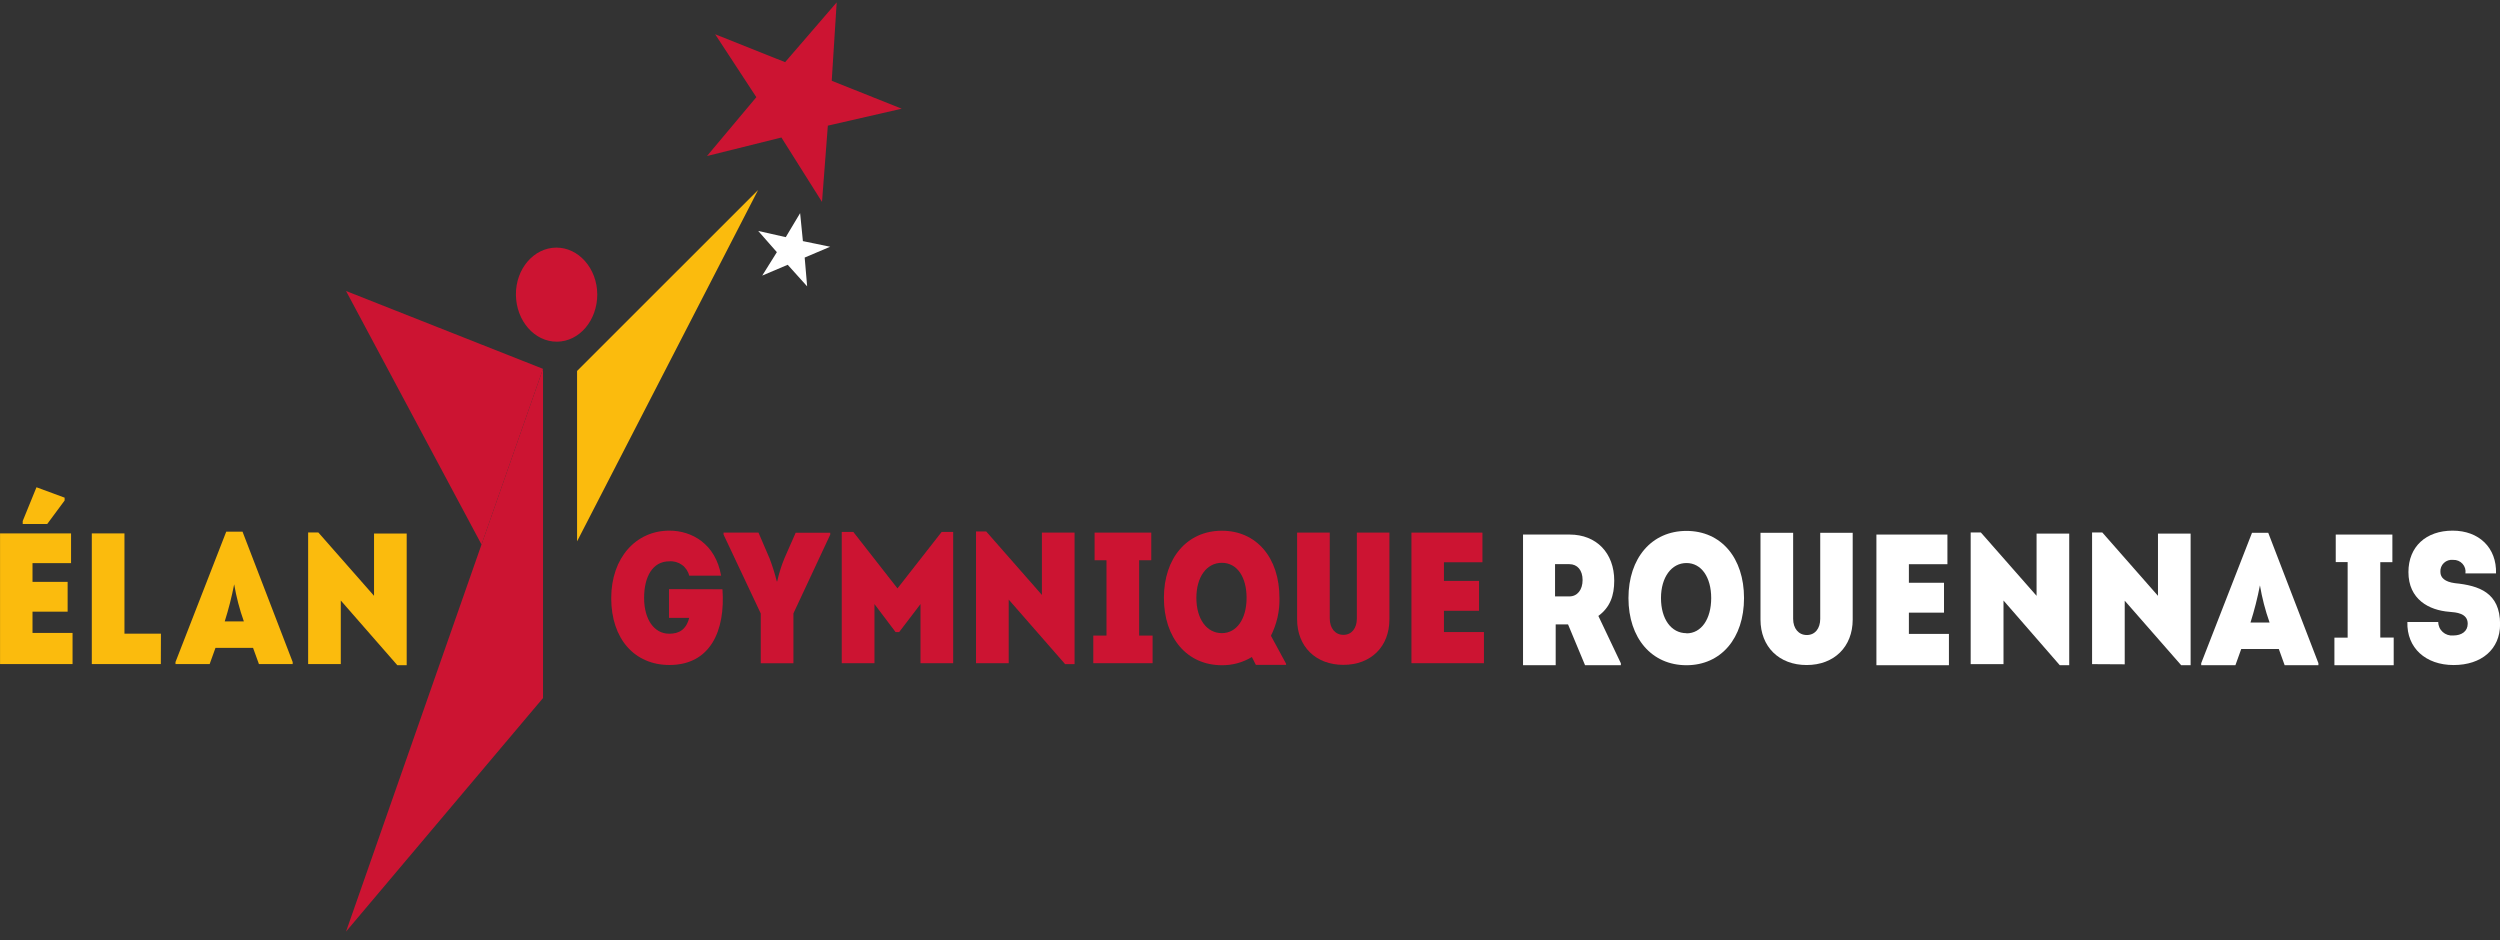 <svg width="226" height="85" viewBox="0 0 226 85" fill="none" xmlns="http://www.w3.org/2000/svg">
<rect x="0" y="0" width="226" height="85" fill="#333333" stroke="none"/>
<g clip-path="url(#clip0_705_628)">
<path d="M52.167 33.535V48.939L68.53 17.178L52.167 33.535Z" fill="#FBBB0D"/>
<path d="M49.088 33.344V63.105L31.282 84.215L49.088 33.344Z" fill="#CC1432"/>
<path d="M31.282 26.306L49.088 33.344L43.53 49.224L31.282 26.306Z" fill="#CC1432"/>
<path d="M60.478 53.257V55.855H62.304C62.016 56.983 61.315 57.289 60.499 57.289C59.13 57.289 58.227 55.99 58.227 54.051C58.227 52.112 59.011 50.744 60.499 50.744C60.907 50.711 61.315 50.824 61.646 51.062C61.977 51.3 62.211 51.648 62.304 52.043H65.19C64.679 49.143 62.527 47.97 60.515 47.97C57.493 47.97 55.255 50.414 55.255 54.079C55.255 57.745 57.357 60.115 60.515 60.115C64.226 60.115 65.582 57.012 65.31 53.269L60.478 53.257Z" fill="#CC1432"/>
<path d="M70.904 50.491C70.63 51.163 70.413 51.856 70.257 52.564H70.224C70.049 51.861 69.831 51.169 69.573 50.491L68.567 48.149H65.409V48.324L68.773 55.46V59.961H71.725V55.452L75.056 48.324V48.157H71.931L70.904 50.491Z" fill="#CC1432"/>
<path d="M81.132 53.191L77.138 48.084H76.095V59.953H79.051V54.609L80.959 57.138H81.285L83.214 54.609V59.953H86.166V48.084H85.127L81.132 53.191Z" fill="#CC1432"/>
<path d="M94.189 53.782L89.155 48.047H88.231V59.953H91.187V54.202L96.287 60.038H97.14V48.149H94.189V53.782Z" fill="#CC1432"/>
<path d="M102.978 50.646H104.075V48.149H98.95V50.646H100.026V57.456H98.835V59.953H104.194V57.456H102.978V50.646Z" fill="#CC1432"/>
<path d="M115.663 54.051C115.663 50.41 113.581 47.978 110.456 47.978C107.331 47.978 105.217 50.422 105.217 54.051C105.217 57.68 107.315 60.136 110.456 60.136C111.413 60.146 112.353 59.889 113.169 59.394L113.528 60.103H116.261V60.001L114.892 57.472C115.426 56.41 115.691 55.236 115.663 54.051ZM110.456 57.236C109.075 57.236 108.152 55.941 108.152 54.051C108.152 52.161 109.075 50.878 110.456 50.878C111.837 50.878 112.691 52.161 112.691 54.051C112.691 55.941 111.804 57.236 110.456 57.236Z" fill="#CC1432"/>
<path d="M122.659 55.92C122.659 56.8 122.185 57.391 121.447 57.391C120.709 57.391 120.21 56.8 120.21 55.92V48.149H117.259V55.99C117.259 58.433 118.932 60.103 121.439 60.103C123.945 60.103 125.603 58.45 125.603 55.99V48.149H122.659V55.92Z" fill="#CC1432"/>
<path d="M130.533 57.138V55.216H133.704V52.515H130.533V50.829H134.013V48.149H127.594V59.953H134.149V57.138H130.533Z" fill="#CC1432"/>
<path d="M2.939 52.601H6.114V55.297H2.939V57.219H6.559V60.034H0.004V48.222H6.423V50.906H2.939V52.601ZM3.298 44.048L5.842 44.989V45.245L4.271 47.367H2.053V47.102L3.298 44.048Z" fill="#FBBB0D"/>
<path d="M14.54 60.034H8.299V48.222H11.251V57.285H14.549L14.54 60.034Z" fill="#FBBB0D"/>
<path d="M23.408 60.034L22.876 58.568H19.479L18.952 60.034H15.864V59.85L20.452 48.063H21.924L26.459 59.85V60.034H23.408ZM22.044 56.173C21.655 55.082 21.363 53.961 21.169 52.821C20.95 53.953 20.665 55.072 20.316 56.173H22.044Z" fill="#FBBB0D"/>
<path d="M27.856 60.034V48.133H28.776L33.813 53.863V48.231H36.765V60.136H35.92L30.808 54.287V60.034H27.856Z" fill="#FBBB0D"/>
<path d="M70.64 12.43L74.309 18.254L74.837 11.358L81.512 9.827L75.188 7.302L75.637 0.215L70.974 5.62L64.65 3.098L68.373 8.784L63.912 14.104L70.64 12.43Z" fill="#CC1432"/>
<path d="M71.032 21.439L68.542 20.877L70.228 22.795L68.905 24.913L71.209 23.936L72.966 25.887L72.743 23.284L75.047 22.306L72.582 21.797L72.331 19.268L71.032 21.439Z" fill="white"/>
<path d="M143.289 60.136L141.751 56.446H140.634V60.136H137.682V48.324H141.899C144.319 48.324 145.927 49.994 145.927 52.491C145.927 53.839 145.552 54.902 144.492 55.68L146.525 59.961V60.136H143.289ZM141.87 53.916C142.588 53.916 143.066 53.326 143.066 52.434C143.066 51.542 142.588 51 141.87 51H140.576V53.916H141.87Z" fill="white"/>
<path d="M152.457 60.136C149.316 60.136 147.213 57.692 147.213 54.067C147.213 50.442 149.316 47.994 152.457 47.994C155.599 47.994 157.66 50.438 157.66 54.067C157.66 57.696 155.578 60.136 152.457 60.136ZM152.457 57.256C153.805 57.256 154.692 55.957 154.692 54.067C154.692 52.177 153.805 50.898 152.457 50.898C151.109 50.898 150.153 52.177 150.153 54.067C150.153 55.957 151.072 57.24 152.457 57.24V57.256Z" fill="white"/>
<path d="M159.148 56.006V48.165H162.1V55.941C162.1 56.816 162.595 57.407 163.337 57.407C164.079 57.407 164.549 56.816 164.549 55.941V48.165H167.484V56.006C167.484 58.47 165.81 60.119 163.32 60.119C160.83 60.119 159.148 58.47 159.148 56.006Z" fill="white"/>
<path d="M172.563 52.682H175.738V55.383H172.563V57.305H176.183V60.136H169.628V48.324H176.047V51.004H172.563V52.682Z" fill="white"/>
<path d="M178.149 60.038V48.133H179.068L184.106 53.863V48.235H187.058V60.136H186.205L181.117 54.287V60.038H178.149Z" fill="white"/>
<path d="M189.124 60.038V48.133H190.047L195.081 53.863V48.235H198.032V60.136H197.179L192.075 54.303V60.054L189.124 60.038Z" fill="white"/>
<path d="M206.533 60.136L206.005 58.669H202.608L202.081 60.136H198.989V59.952L203.581 48.165H205.049L209.584 59.952V60.136H206.533ZM205.169 56.275C204.782 55.182 204.491 54.059 204.299 52.918C204.079 54.052 203.795 55.173 203.445 56.275H205.169Z" fill="white"/>
<path d="M211.031 60.136V57.643H212.227V50.813H211.151V48.324H216.271V50.821H215.178V57.635H216.39V60.136H211.031Z" fill="white"/>
<path d="M220.418 56.226C220.417 56.396 220.453 56.564 220.522 56.72C220.591 56.876 220.692 57.016 220.819 57.131C220.946 57.246 221.095 57.334 221.259 57.388C221.422 57.443 221.595 57.463 221.766 57.448C222.549 57.448 223.081 57.061 223.081 56.385C223.081 55.423 222.022 55.358 221.432 55.309C219.573 55.171 217.722 54.177 217.722 51.717C217.722 49.404 219.326 47.97 221.717 47.97C224.108 47.97 225.707 49.522 225.641 51.835H222.875C222.899 51.68 222.888 51.522 222.842 51.371C222.797 51.221 222.718 51.083 222.612 50.966C222.506 50.849 222.376 50.757 222.229 50.696C222.083 50.635 221.925 50.607 221.766 50.613C221.614 50.595 221.461 50.611 221.316 50.659C221.171 50.707 221.039 50.785 220.928 50.89C220.818 50.994 220.732 51.121 220.678 51.262C220.623 51.403 220.6 51.554 220.612 51.705C220.612 52.23 221.024 52.601 221.927 52.719C224.095 52.939 226.008 53.562 226.008 56.429C226.008 58.69 224.335 60.12 221.807 60.12C219.28 60.12 217.557 58.572 217.627 56.226H220.418Z" fill="white"/>
<path d="M53.993 26.616C53.993 28.966 52.377 30.876 50.349 30.888C48.321 30.9 46.668 29.006 46.639 26.656C46.61 24.306 48.259 22.396 50.283 22.384C52.307 22.372 53.981 24.265 53.993 26.616Z" fill="#CC1432"/>
</g>
<defs>
<clipPath id="clip0_705_628">
<rect width="226" height="84" fill="white" transform="translate(0 0.215)"/>
</clipPath>
</defs>
</svg>
